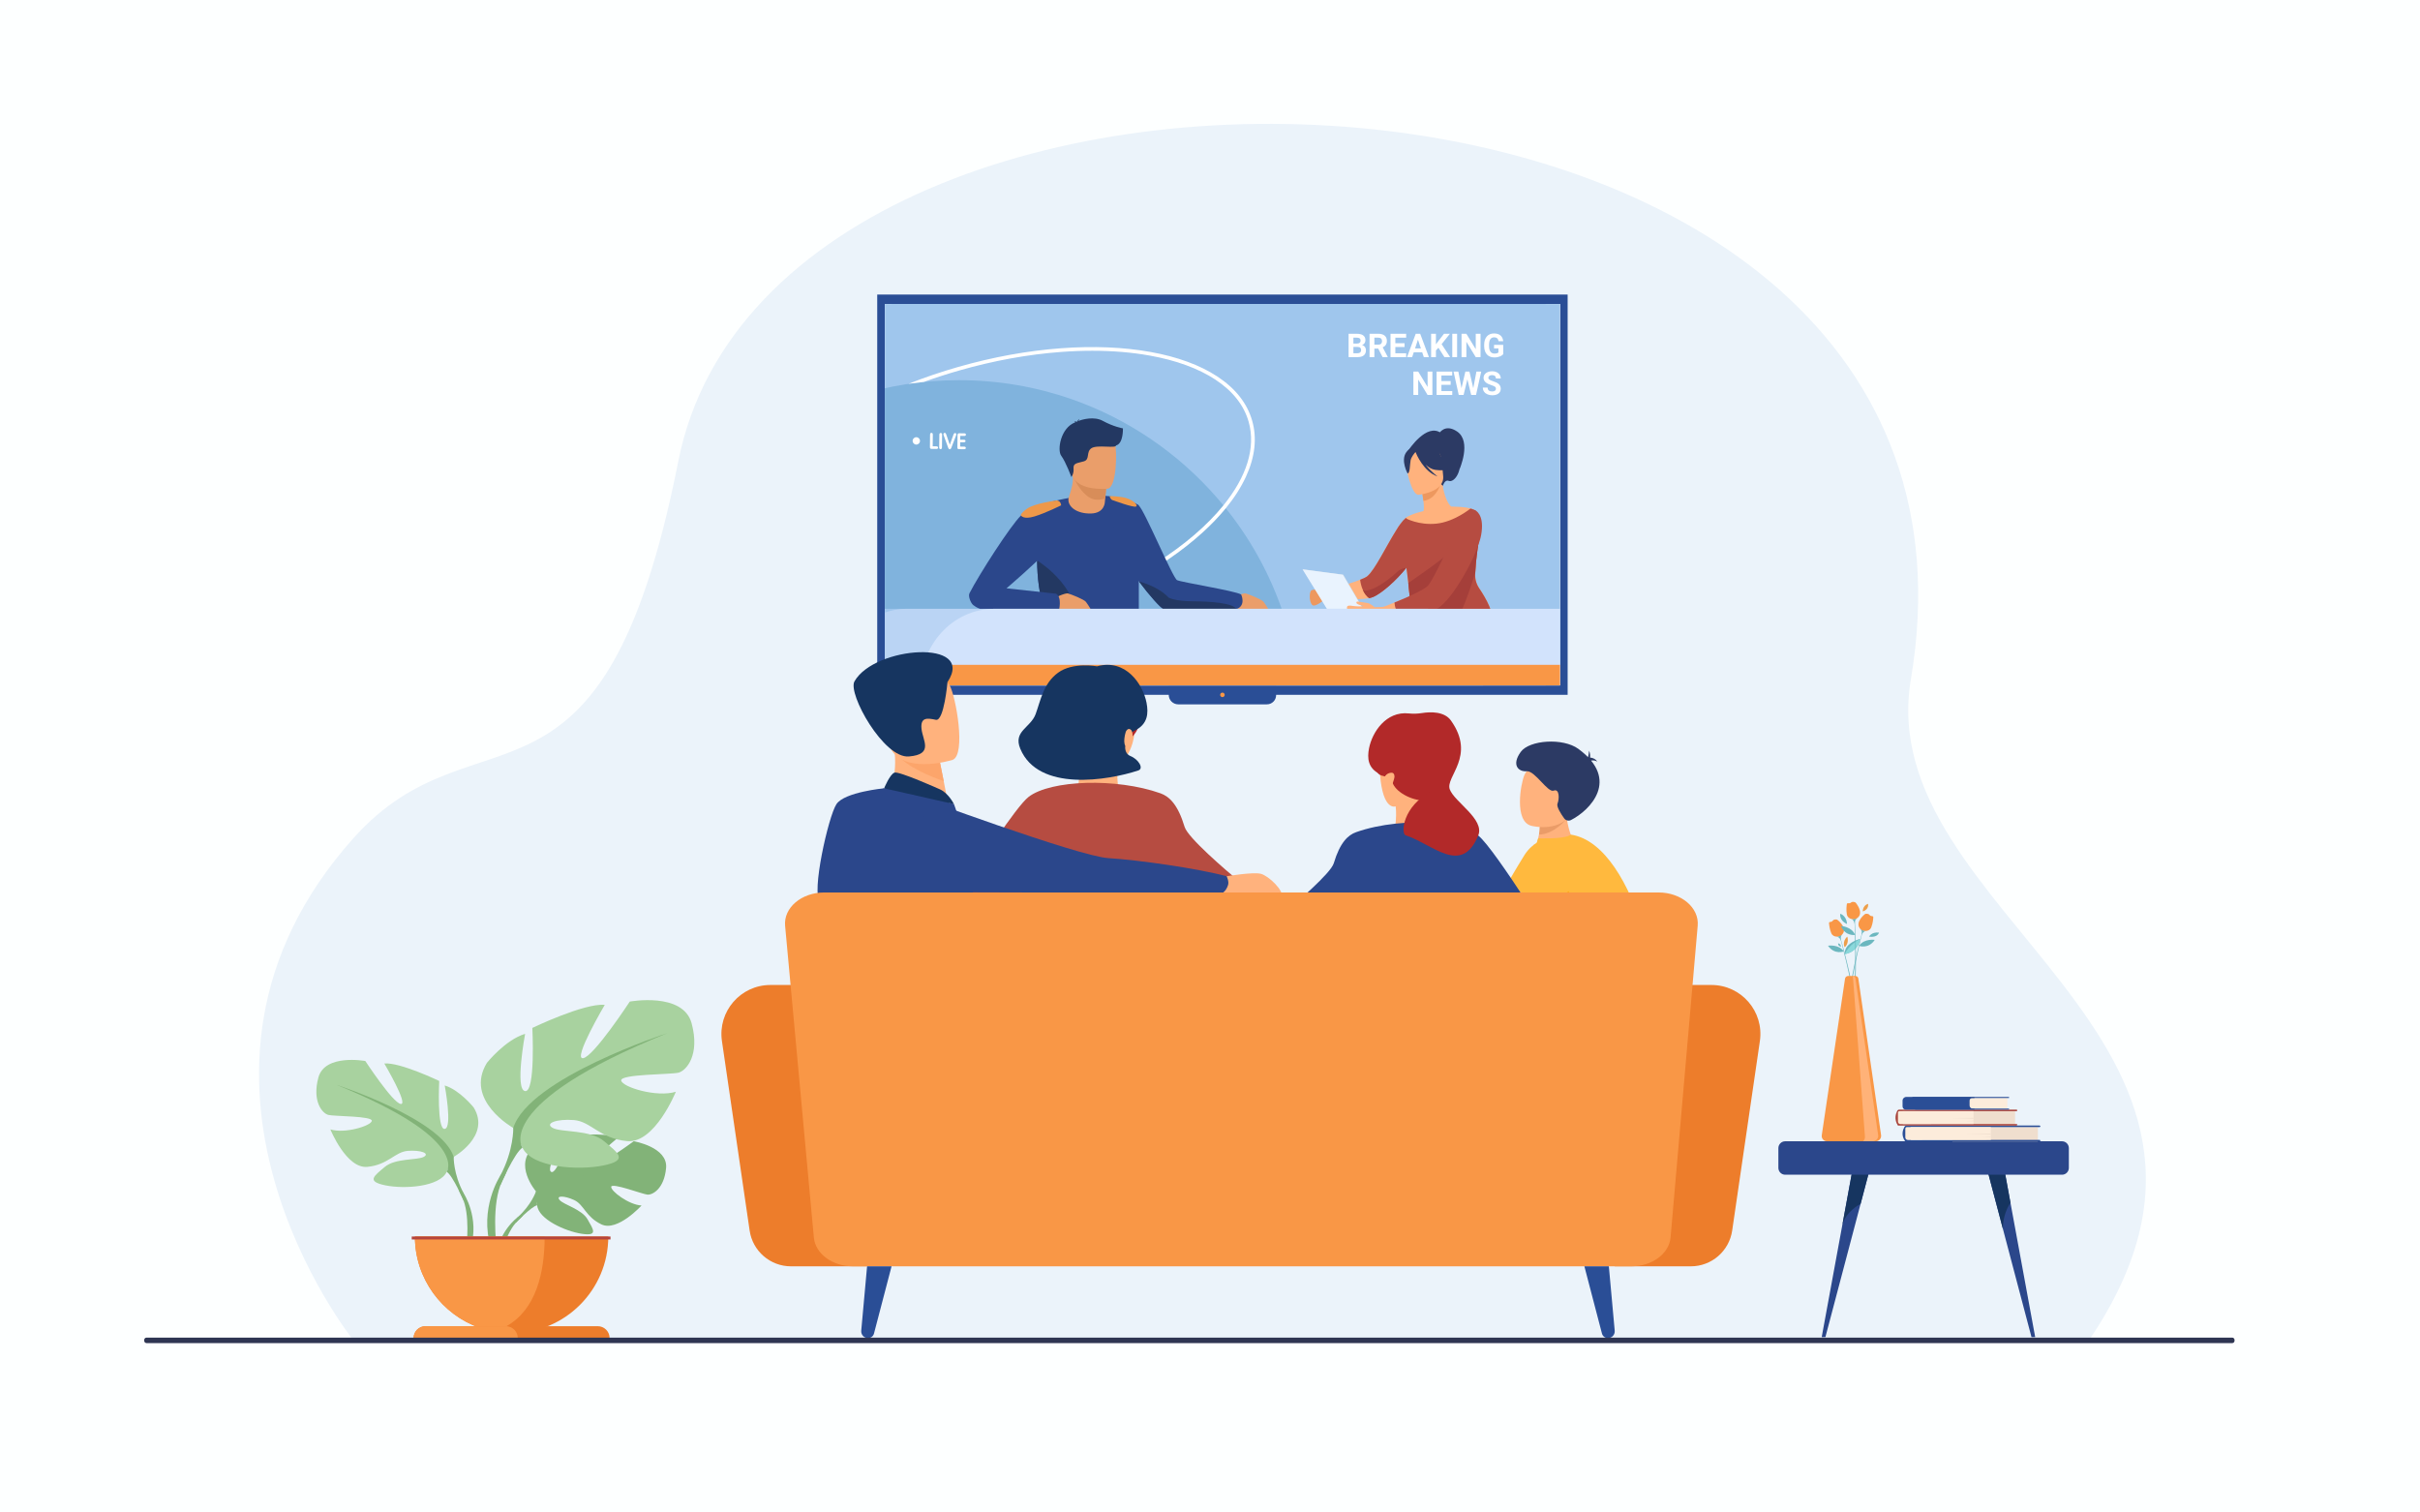 <svg xmlns="http://www.w3.org/2000/svg" xmlns:xlink="http://www.w3.org/1999/xlink" id="&#x421;&#x43B;&#x43E;&#x439;_1" x="0px" y="0px" viewBox="0 0 3200 2000" style="enable-background:new 0 0 3200 2000;" xml:space="preserve"><rect style="fill:#FDFFFF;" width="3200" height="2000"></rect><g>	<path style="fill:#EBF3FA;" d="M467.604,1772.663c0,0-281.449-350.067,0-664.581c163.376-182.569,329.059,8.377,429.339-498.231   C1028.242-53.462,2676.906,7.178,2526.778,898.277c-52.394,310.988,509.132,472.359,234.8,875.025L467.604,1772.663z"></path>	<g>		<g>			<rect x="1159.973" y="389.498" style="fill:#2A4E96;" width="912.933" height="529.282"></rect>			<rect x="1170.084" y="401.987" style="fill:#D4E4F8;" width="892.71" height="504.303"></rect>			<path style="fill:#2A4E96;" d="M1675.277,931.373h-117.289c-6.927,0-12.542-5.615-12.542-12.542V906.29h141.983v12.93     C1687.431,925.932,1681.99,931.373,1675.277,931.373z"></path>			<path style="fill:#F99746;" d="M1613.449,918.832c0-1.651,1.339-2.99,2.99-2.99s2.989,1.339,2.989,2.99     c0,1.651-1.338,2.99-2.989,2.99S1613.449,920.483,1613.449,918.832z"></path>		</g>		<g>			<defs>				<rect id="SVGID_1_" x="1170.084" y="401.987" width="892.71" height="504.303"></rect>			</defs>			<clipPath id="SVGID_00000013186386620558699490000007434805241051902138_">				<use xlink:href="#SVGID_1_" style="overflow:visible;"></use>			</clipPath>			<g style="clip-path:url(#SVGID_00000013186386620558699490000007434805241051902138_);">				<rect x="543.343" y="-34.15" style="fill:#FFFFFF;" width="2315.666" height="1257.508"></rect>				<path style="fill:#9FC6ED;" d="M2700.354,1138.765l-1841.657-0.538c0,0-273.672-306.58-75.568-586.958      c53.245-75.363-104.517-402.086-34.601-427.315c3.167-1.148,387.395-224.877,390.585-225.938      c63.591-21.113,1364.261-52.844,1415.202,19.344c0.665,0.934,34.467,365.517,35.117,366.459      c4.25,6.151,8.319,12.452,12.19,18.896c0.594,0.966,1.171,1.94,1.733,2.921c30.533,51.97,48.336,113.257,48.804,183.609      c0,1.077,0.008,2.153,0.008,3.237c-0.04,40.737-5.874,84.506-18.382,131.244      C2566.063,876.698,2839.861,885.896,2700.354,1138.765z"></path>				<path style="fill:#9FC6ED;" d="M2043.686-401.458v1536.834h-864.983V11.596C1205.111,15.233,1945.856-372.412,2043.686-401.458z      "></path>				<path style="fill:#2E3552;" d="M2725.324,1140.791H689.706c-1.271,0-2.312-1.04-2.312-2.312v-0.788      c0-1.271,1.04-2.313,2.312-2.313h2035.619c1.271,0,2.312,1.041,2.312,2.313v0.788      C2727.636,1139.751,2726.596,1140.791,2725.324,1140.791z"></path>				<g>					<path style="fill:#80B3DD;" d="M1694.777,805.04H1131.91V523.567c42.957-13.547,88.684-20.847,136.11-20.847       c52.029,0,102.002,8.785,148.523,24.962c74.756,25.98,140.591,71.035,191.68,129.336       C1645.847,699.95,1675.475,750.065,1694.777,805.04z"></path>					<path style="fill:#FFFFFF;" d="M1201.294,507.526c21.149-8.361,43.083-15.807,65.654-22.274       c45.815-13.119,91.527-21.441,135.867-24.729c42.873-3.18,82.674-1.548,118.306,4.855       c35.759,6.428,65.538,17.341,88.513,32.433c24.008,15.773,39.523,35.438,46.117,58.452c6.588,23.015,3.842,47.909-8.177,73.996       c-6.428,13.957-15.35,27.928-26.677,41.797c-8.932,10.942-19.362,21.822-31.24,32.579c-26.837,24.3-59.737,46.765-97.79,66.765       c-23.828,12.525-49.063,23.74-75.433,33.558c-0.015,0.005-0.024,0.01-0.039,0.015h-14.327c0.015-0.005,0.024-0.01,0.039-0.015       c95.73-33.591,172.94-83.964,215.668-136.748c30.246-37.356,43.224-75.92,33.289-110.607       c-6.262-21.86-21.101-40.609-44.105-55.72c-22.425-14.731-51.595-25.4-86.701-31.707c-23.565-4.237-48.99-6.36-75.954-6.36       c-13.348,0-27.071,0.521-41.13,1.563c-44.008,3.263-89.39,11.527-134.888,24.559c-15.832,4.534-31.347,9.554-46.497,15.038       L1201.294,507.526z"></path>				</g>				<g>					<g>						<path style="fill:#FFFFFF;" d="M1783.254,472.239v-30.888h10.819c1.796,0,3.401,0.169,4.815,0.509        c1.414,0.34,2.613,0.859,3.596,1.559c0.983,0.7,1.732,1.581,2.25,2.642c0.516,1.061,0.773,2.313,0.773,3.755        c0,0.707-0.088,1.386-0.265,2.037c-0.178,0.651-0.446,1.259-0.807,1.825c-0.36,0.566-0.816,1.079-1.368,1.538        c-0.552,0.459-1.209,0.838-1.973,1.135c0.904,0.227,1.679,0.569,2.322,1.029c0.644,0.46,1.175,0.994,1.592,1.602        s0.722,1.27,0.912,1.983c0.191,0.714,0.286,1.446,0.286,2.196c0,2.999-0.965,5.261-2.896,6.789        c-1.931,1.527-4.678,2.291-8.242,2.291H1783.254z M1789.618,454.292h4.709c1.627-0.028,2.836-0.372,3.628-1.029        c0.792-0.658,1.188-1.595,1.188-2.812c0-1.4-0.406-2.408-1.22-3.023s-2.097-0.923-3.851-0.923h-4.455V454.292z         M1789.618,458.79v8.337h5.452c0.82,0,1.527-0.103,2.121-0.308c0.595-0.205,1.09-0.488,1.485-0.849        c0.396-0.361,0.689-0.785,0.88-1.273c0.191-0.488,0.287-1.022,0.287-1.602c0-0.665-0.085-1.263-0.255-1.793        c-0.169-0.53-0.435-0.983-0.795-1.358c-0.361-0.375-0.831-0.661-1.411-0.859c-0.58-0.198-1.272-0.297-2.079-0.297H1789.618z"></path>						<path style="fill:#FFFFFF;" d="M1822.416,460.932h-5.07v11.307h-6.364v-30.888h11.478c1.781,0,3.38,0.201,4.795,0.604        c1.414,0.403,2.609,0.997,3.585,1.782c0.976,0.785,1.726,1.758,2.249,2.917c0.522,1.16,0.784,2.503,0.784,4.031        c0,1.131-0.127,2.146-0.382,3.044c-0.254,0.898-0.622,1.697-1.103,2.398c-0.481,0.7-1.062,1.312-1.74,1.835        c-0.679,0.523-1.442,0.976-2.291,1.358l6.683,12.623v0.297h-6.831L1822.416,460.932z M1817.346,455.777h5.135        c0.834,0,1.566-0.109,2.195-0.329c0.629-0.219,1.152-0.531,1.57-0.934c0.416-0.403,0.731-0.884,0.943-1.443        c0.213-0.559,0.318-1.184,0.318-1.878c0-1.457-0.414-2.602-1.241-3.436c-0.827-0.835-2.097-1.252-3.808-1.252h-5.113V455.777z        "></path>						<path style="fill:#FFFFFF;" d="M1857.294,458.853h-12.22v8.274h14.341v5.112h-20.706v-30.888h20.663v5.155h-14.298v7.362        h12.22V458.853z"></path>						<path style="fill:#FFFFFF;" d="M1880.588,465.875h-11.159l-2.122,6.364h-6.768l11.499-30.888h5.897l11.563,30.888h-6.768        L1880.588,465.875z M1871.146,460.72h7.723l-3.883-11.562L1871.146,460.72z"></path>						<path style="fill:#FFFFFF;" d="M1902.057,459.85l-3.31,3.564v8.825h-6.364v-30.888h6.364v14.001l2.801-3.84l7.87-10.162h7.828        l-10.968,13.726l11.286,17.163h-7.573L1902.057,459.85z"></path>						<path style="fill:#FFFFFF;" d="M1926.729,472.239h-6.364v-30.888h6.364V472.239z"></path>						<path style="fill:#FFFFFF;" d="M1957.745,472.239h-6.364l-12.39-20.323v20.323h-6.364v-30.888h6.364l12.411,20.366v-20.366        h6.343V472.239z"></path>						<path style="fill:#FFFFFF;" d="M1987.743,468.336c-0.368,0.439-0.87,0.909-1.506,1.411c-0.637,0.502-1.436,0.969-2.397,1.4        c-0.962,0.432-2.097,0.792-3.405,1.082c-1.309,0.29-2.811,0.435-4.508,0.435c-1.994,0-3.815-0.329-5.463-0.986        c-1.647-0.658-3.059-1.623-4.232-2.895c-1.174-1.273-2.083-2.835-2.726-4.688c-0.645-1.853-0.966-3.974-0.966-6.365v-1.824        c0-2.39,0.308-4.515,0.923-6.375s1.485-3.426,2.609-4.699c1.125-1.273,2.485-2.242,4.084-2.907        c1.598-0.665,3.373-0.997,5.325-0.997c2.008,0,3.744,0.251,5.208,0.753c1.464,0.502,2.687,1.206,3.67,2.111        c0.983,0.905,1.75,1.987,2.302,3.246c0.552,1.259,0.912,2.638,1.082,4.137h-6.194c-0.127-0.778-0.326-1.481-0.595-2.111        s-0.636-1.167-1.103-1.612c-0.467-0.446-1.043-0.789-1.729-1.029c-0.687-0.24-1.503-0.36-2.45-0.36        c-2.178,0-3.833,0.824-4.965,2.472c-1.131,1.647-1.696,4.091-1.696,7.33v1.867c0,3.239,0.615,5.686,1.846,7.34        c1.23,1.655,3.033,2.483,5.409,2.483c0.765,0,1.429-0.05,1.995-0.149c0.565-0.099,1.05-0.223,1.452-0.371        c0.404-0.148,0.739-0.311,1.008-0.488c0.27-0.177,0.488-0.35,0.658-0.52v-5.325h-5.792v-4.688h12.156V468.336z"></path>					</g>					<g>						<path style="fill:#FFFFFF;" d="M1894.075,522.25h-6.364l-12.389-20.324v20.324h-6.365v-30.889h6.365l12.41,20.366v-20.366        h6.343V522.25z"></path>						<path style="fill:#FFFFFF;" d="M1918.218,508.863h-12.22v8.274h14.342v5.113h-20.706v-30.889h20.663v5.155h-14.299v7.362        h12.22V508.863z"></path>						<path style="fill:#FFFFFF;" d="M1948.131,513.34l4.158-21.978h6.343l-6.853,30.889h-6.406l-5.028-20.664l-5.028,20.664h-6.406        l-6.853-30.889h6.344l4.179,21.936l5.092-21.936h5.389L1948.131,513.34z"></path>						<path style="fill:#FFFFFF;" d="M1978.086,514.146c0-0.537-0.078-1.021-0.233-1.453c-0.155-0.431-0.456-0.831-0.901-1.198        c-0.445-0.368-1.061-0.729-1.846-1.082c-0.785-0.354-1.8-0.729-3.044-1.125c-1.415-0.453-2.747-0.962-3.999-1.528        c-1.252-0.565-2.348-1.233-3.288-2.004c-0.941-0.771-1.684-1.658-2.228-2.663c-0.545-1.004-0.817-2.178-0.817-3.522        c0-1.287,0.279-2.464,0.838-3.532c0.559-1.068,1.344-1.977,2.354-2.726c1.012-0.749,2.214-1.333,3.607-1.75        c1.393-0.417,2.924-0.625,4.593-0.625c1.711,0,3.267,0.237,4.667,0.71c1.4,0.474,2.596,1.135,3.585,1.983        c0.99,0.849,1.754,1.856,2.292,3.023c0.537,1.167,0.806,2.443,0.806,3.829h-6.364c0-0.65-0.103-1.251-0.308-1.803        c-0.205-0.552-0.52-1.025-0.944-1.421c-0.424-0.395-0.954-0.704-1.591-0.923c-0.637-0.219-1.387-0.329-2.249-0.329        c-0.834,0-1.559,0.092-2.174,0.276c-0.615,0.184-1.125,0.438-1.527,0.764c-0.403,0.326-0.708,0.708-0.913,1.146        c-0.205,0.438-0.308,0.905-0.308,1.4c0,1.019,0.521,1.871,1.56,2.556c1.039,0.687,2.563,1.326,4.571,1.92        c1.684,0.523,3.165,1.103,4.445,1.74c1.279,0.636,2.348,1.357,3.203,2.164c0.855,0.806,1.503,1.711,1.941,2.715        c0.438,1.004,0.657,2.143,0.657,3.416c0,1.357-0.265,2.567-0.795,3.628c-0.53,1.061-1.284,1.956-2.26,2.684        c-0.976,0.729-2.153,1.287-3.532,1.676c-1.379,0.389-2.917,0.583-4.614,0.583c-1.019,0-2.036-0.088-3.055-0.265        c-1.019-0.176-1.991-0.449-2.917-0.816c-0.927-0.368-1.786-0.828-2.578-1.379c-0.792-0.552-1.481-1.202-2.068-1.952        c-0.587-0.749-1.047-1.602-1.379-2.556c-0.332-0.955-0.498-2.012-0.498-3.172h6.386c0,0.934,0.148,1.726,0.445,2.376        c0.297,0.651,0.71,1.178,1.241,1.581c0.53,0.403,1.17,0.697,1.92,0.88c0.749,0.184,1.584,0.276,2.503,0.276        c0.82,0,1.534-0.088,2.143-0.265c0.608-0.177,1.11-0.421,1.507-0.732c0.396-0.311,0.689-0.682,0.88-1.114        C1977.99,515.104,1978.086,514.641,1978.086,514.146z"></path>					</g>				</g>				<g>					<path style="fill:#EA9E6A;" d="M1629.437,790.829c0,0,13.793-7.214,18.022-6.041c4.23,1.174,21.341,7.997,23.487,11.101       c3.349,4.842,9.334,12.596,5.471,12.997c-3.862,0.4-37.491-1.07-41.318-1.764S1622.634,801.823,1629.437,790.829z"></path>					<path style="fill:#2B478B;" d="M1505.738,668.128l0.155,151.51c0,0-17.856,15.798-82.648,15.695       c-1.616,0.007-3.257,0.002-4.938-0.026c-37.147-0.491-46.357-49.34-46.966-94.184c-0.525-38.244,5.21-73.576,5.21-73.576       C1466.027,639.409,1505.738,668.128,1505.738,668.128z"></path>					<path style="fill:#2B478B;" d="M1634.897,805.511c-13.301,4.849-89.61,2.487-96.702-0.397       c-3.636-1.483-18.001-17.237-32.167-36.273c-0.013-0.012-0.013-0.012-0.013-0.012c-13.406-18.006-26.672-38.952-30.481-53.46       c-7.834-29.812,3.407-54.485,3.407-54.485s19.361,1.828,26.811,7.521c7.451,5.707,44.881,95.879,50.708,98.736       c5.829,2.87,76.91,14.14,84.732,18.954C1641.192,786.096,1648.186,800.662,1634.897,805.511z"></path>					<path style="fill:#EA9E6A;" d="M1461.449,659.052l-0.46,4.694c0,0-0.08,14.806-18.365,15.277       c-18.285,0.477-31.257-8.669-29.719-19.958c2.441-8.625,4.787-14.486,5.58-21.736c0.294-2.694,0.375-5.575,0.171-8.854       l35.111,2.544l10.166,2.642L1461.449,659.052z"></path>					<path style="fill:#D88D59;" d="M1463.934,633.66l-2.484,25.392c-3.883,1.387-8.181,2.054-12.891,1.619       c-16.107-1.491-29.698-28.916-29.902-32.196L1463.934,633.66z"></path>					<path style="fill:#EA9E6A;" d="M1464.837,646.194c0,0-45.724,4.914-48.346-23.608c-2.622-28.521-10.289-47.096,18.794-51.439       c29.083-4.343,35.763,6.018,38.954,15.326C1477.43,595.779,1476.663,644.181,1464.837,646.194z"></path>					<path style="fill:#233862;" d="M1484.894,566.448c0,0-12.427-2.121-26.597-9.906c-11.5-6.318-27.149-1.98-32.295,0.151       c0.206-0.779,0.621-1.829,1.47-2.842c0,0-2.348,1.358-2.875,3.512c-0.242,0.146-0.354,0.252-0.3,0.296       c0,0-2.455-0.688-4.127-0.114c0,0,1.139-0.057,1.473,0.703c0.036,0.08,0.093,0.15,0.162,0.215       c-19.528,7.302-23.987,36.682-18.605,44.074c6.476,8.893,13.439,28.216,13.439,28.216s3.569-4.082,2.923-11.441       c-0.646-7.358,5.604-6.78,13.803-9.339c8.199-2.559,2.472-12.378,9.898-17.33c7.425-4.953,32.449,0.68,32.516-3.627       C1485.499,586.462,1484.805,567.411,1484.894,566.448z"></path>					<path style="fill:#233862;" d="M1423.246,835.333c-1.616,0.007-3.257,0.002-4.938-0.026       c-37.147-0.491-46.357-49.34-46.966-94.184C1375.591,743.735,1433.133,780.182,1423.246,835.333z"></path>					<path style="fill:#EA9E6A;" d="M1394.441,790.829c0,0,13.793-7.214,18.023-6.041c4.23,1.174,21.341,7.997,23.487,11.101       c3.348,4.842,9.333,12.596,5.471,12.997c-3.863,0.4-37.491-1.07-41.318-1.764S1387.639,801.823,1394.441,790.829z"></path>					<path style="fill:#2B478B;" d="M1392.824,663.831c0,0-27.702,3.519-42.754,17.841c-13.681,13.017-55.959,78.884-68.146,102.86       c-1.94,3.818,1.66,12.863,4.987,15.56c8.333,6.754,26.231,12.771,72.214,9.562l41.033-2.094c0,0,4.665-17.904-3.778-22.523       l-65.458-7.077c0,0,41.199-35.321,49.502-45.809C1388.728,721.663,1392.824,663.831,1392.824,663.831z"></path>					<path style="fill:#233862;" d="M1634.897,805.511c-13.301,4.849-89.61,2.487-96.702-0.397       c-3.636-1.483-18.001-17.237-32.167-36.273c0.767,0.183,25.194,6.261,39.223,21.368c0,0,8.237,4.793,31.816,4.893       S1630.743,797.356,1634.897,805.511z"></path>					<path style="fill:#EE9849;" d="M1397.567,661.726c0,0-28.985,3.672-39.046,10.657c-10.061,6.984-8.452,9.29-8.452,9.29       s3.072,5.769,18.064,1.163c14.992-4.605,34.999-14.623,34.999-14.623S1403.1,662.407,1397.567,661.726z"></path>					<path style="fill:#EE9849;" d="M1467.137,656.199c0,0,1.322,4.287,3.857,5.091c2.536,0.805,27.616,10.157,31.18,8.498       s-5.118-10.597-18.628-12.449C1470.035,655.486,1467.137,656.199,1467.137,656.199z"></path>				</g>				<g>					<path style="fill:#ED985F;" d="M1734.947,799.742c3.722,4.294,16.625-7.034,18.394-8.533c0.103-0.151,0.195-0.222,0.195-0.222       l-2.145-9.947c0,0-14.609-2.523-17.367-0.413C1731.266,782.737,1730.852,795.15,1734.947,799.742z"></path>					<path style="fill:#FFB27D;" d="M1877.595,713.441c-0.103,1.742-0.325,3.555-0.673,5.462       c-1.44,8.312-6.975,18.223-14.297,27.984c-0.309,0.451-0.617,0.911-1.006,1.354c-14.004,18.366-34.095,35.916-45.589,40.999       c-1.504,0.673-3.42,1.219-5.645,1.662c-8.914,1.773-22.759,1.86-34.736,1.465c-9.959-0.253-18.706-0.926-22.308-1.156       c-1.148-0.071-1.797-0.158-1.797-0.158l-0.15-10.014c0,0,8.541-2.161,19.109-5.216c9.325-2.739,20.21-6.135,28.023-9.207       c4.504-1.765,7.987-3.42,9.587-4.773c10.156-8.637,25.165-40.167,38.045-60.583c1.164-1.908,2.312-3.736,3.451-5.478       c0.104-0.158,0.222-0.388,0.404-0.53c0.602-0.823,1.116-1.583,1.622-2.256c0.009-0.087,0.104-0.159,0.19-0.222       c2.343-3.325,4.671-5.906,6.705-7.537l0.008-0.079c0.15-0.127,0.301-0.245,0.451-0.356c2.319-1.781,4.401-2.336,6.136-1.33       c0,0,3.554,2.462,6.831,7.6c0.428,0.475,0.689,1.005,0.95,1.536c1.955,3.309,3.697,7.592,4.401,12.801       C1877.658,707.876,1877.776,710.544,1877.595,713.441z"></path>					<path style="fill:#FFB27D;" d="M1972.534,825.891c-1.924,12.429-109.236,14.811-105.167,1.417c0,0-5.66-78.244-11.748-97.766       c-0.214-0.712-0.403-1.401-0.57-2.113c-4.346-18.714,11.424-35.473,3.499-42.265c-0.008-0.008-0.008-0.008-0.008-0.008       s5.13-4.71,20.313-8.447c0,0,1.211-0.34,3.229-0.863c1.108-1.488,0.8-7.354,0.103-13.473c-0.902-7.829-2.43-16.086-2.43-16.086       l25.839-8.193l1.543-0.475c1.948,18.065,7.964,29.512,11.796,32.212c2.098,0.024,4.623,0.111,7.029,0.293       c0,0,10.038-0.024,18.5,2.304c2.344,0.641,4.568,1.472,6.42,2.525c0,0-1.4,2.225-3.079,5.629       c-1.346,2.746-2.874,6.277-3.974,10.021c-0.23,0.8-0.443,1.6-0.634,2.407c-0.403,1.702-0.688,3.412-0.815,5.106       c-0.158,2.24,0.721,4.37,2.296,6.539c1.425,1.987,3.451,4.029,5.763,6.23c1.513,1.433,3.135,2.945,4.806,4.56v0.008       c-1.18,10.085-4.093,26.551-4.584,44.466c-0.126,4.544,0.792,9.032,2.637,13.148c0.72,1.631,1.599,3.214,2.612,4.711       C1963.984,789.69,1977.996,813.17,1972.534,825.891z"></path>					<path style="fill:#2C3A64;" d="M1905.211,572.467c0.248-1.454,22.698,22.09,21.092,21.591c0.875,1.871,1.703,3.917,2.455,6.179       c6.953,20.916-5.471,38.798-13.289,35.599c-5.014-2.052-7.665,6.617-7.665,6.617l-45.032-47.583       C1862.771,594.869,1886.419,558.977,1905.211,572.467z"></path>					<path style="fill:#ED985F;" d="M1879.756,646.294c0,0,1.533,8.25,2.429,16.082c14.741-2.073,21.047-16.438,23.412-24.274       L1879.756,646.294z"></path>					<path style="fill:#FFB27D;" d="M1875.649,654.266c0,0,35.052-3.342,32.635-25.138c-2.417-21.796,0.479-36.907-22.003-35.695       c-22.482,1.212-25.9,10.011-26.863,17.482C1858.455,618.386,1866.469,654.574,1875.649,654.266z"></path>					<path style="fill:#2C3A64;" d="M1859.102,598.68c4.674-7.161,8.922-6.18,11.433-4.466c17.946-12.655,32.01,1.509,32.01,1.509       c4.091,15.375,16.371,23.07,16.371,23.07s-5.936,4.653-21.061,2.519c-4.62-0.652-8.987-3.394-12.828-6.884       c7.066,9.306,15.969,15.584,15.969,15.584c-18.47-6.15-28.257-29.785-29.249-32.289c-1.921,2.157-5.664,6.795-6.49,11.023       c-1.122,5.745-0.627,17.258-4.001,17.242C1861.255,625.99,1852.092,609.42,1859.102,598.68z"></path>					<g>						<polygon style="fill:#CAD8E5;" points="1776.332,759.935 1723.012,752.835 1769.727,828.613 1820.416,835.363       "></polygon>					</g>					<g>						<polygon style="fill:#E9F3FE;" points="1775.672,759.935 1722.352,752.835 1769.066,828.613 1819.756,835.363       "></polygon>					</g>					<path style="fill:#FFB27D;" d="M1787.922,801.123c4.473,0.574,11.562,1.207,15.848,0.187c0,0-12.997-1.919-9.682-5.666       c0.604-0.682,7.001,0.747,14.228,1.709c2.963,0.394,9.747,5.431,9.344,5.569c5.328,0.005,10.224-0.375,11.808-0.503       c0.416-0.027,0.589-0.087,0.589-0.087l2.831,14.084c0,0-1.006,0.113-2.752,0.211c-4.441,0.482-13.587,1.576-22.377,3.709       c-12.299,3.069-20.127-3.825-23.486-8.412c-2.128-2.908-3.621-6.589-3.155-9.054       C1781.627,800.171,1785.196,800.773,1787.922,801.123z"></path>					<path style="fill:#2C3A64;" d="M1902.705,573.435c0,0,7.733-13.99,24.145-2.77c19.395,13.26,3.063,49.848,3.063,49.848       L1902.705,573.435z"></path>					<path style="fill:#B64C41;" d="M1972.534,825.891c-0.974,6.301-29.068,10.022-55.983,10.41       c-26.147,0.38-51.187-2.391-49.184-8.993c0,0-0.594-8.249-1.615-20.06c-0.38-4.441-0.823-9.381-1.307-14.582       c-0.664-6.982-1.408-14.431-2.216-21.722c-1.94-17.313-4.243-33.802-6.61-41.402c-0.214-0.712-0.403-1.401-0.57-2.113       c-4.346-18.714,11.424-35.473,3.499-42.265c0.468,0.261,17.313,9.619,40.729,7.275c23.749-2.375,45.186-20.012,45.186-20.012       s4.268,1.108,6.42,2.525c2.558,1.678-5.953,11.906-7.053,15.65c-0.23,0.8-0.443,1.6-0.634,2.407       c-0.403,1.702-0.688,3.412-0.815,5.106c-0.158,2.24,0.721,4.37,2.296,6.539c1.425,1.987,3.451,4.029,5.763,6.23       c1.513,1.433,3.127,2.937,4.798,4.552l0.008,0.008v0.008c-1.116,9.507-3.769,24.699-4.473,41.418       c-0.048,1.013-0.079,2.026-0.111,3.048c-0.126,4.544,0.792,9.032,2.637,13.148c0.72,1.631,1.599,3.214,2.612,4.711       C1963.984,789.69,1977.996,813.17,1972.534,825.891z"></path>					<path style="fill:#FFB27D;" d="M1854.455,792.366c2.826,7.021,6.618,14.89,11.17,20.875c-4.465,0.594-8.969,1.124-13.314,1.583       c-1.006,0.111-2.003,0.214-2.984,0.317l-0.08-0.016c-6.095,0.515-11.699,1.005-16.362,1.291c0,0-1.006,0.111-2.747,0.213       c-5.818,0.301-9.476,0.467-9.476,0.467l-1.457-10.758c0,0,4.077-1.519,10.26-3.919c3.831-1.472,8.446-3.253,13.331-5.24       c0.38-0.151,0.76-0.301,1.14-0.459C1847.354,795.342,1850.909,793.878,1854.455,792.366z"></path>					<path style="fill:#B64C41;" d="M1877.595,713.441c-0.103,1.742-0.325,3.555-0.673,5.462       c-1.44,8.312-6.975,18.223-14.297,27.984c-0.309,0.451-0.617,0.911-1.006,1.354c-0.633,0.824-1.273,1.655-1.923,2.47       c0,0,0,0-0.009,0c-13.86,17.447-32.678,33.675-43.657,38.528c-1.504,0.673-3.42,1.219-5.645,1.662       c-3.688-2.763-6.262-6.483-8.051-10.323c-2.367-5.082-3.38-10.378-3.808-13.964c4.504-1.765,7.987-3.42,9.587-4.773       c10.156-8.637,25.165-40.167,38.045-60.583c1.164-1.908,2.312-3.736,3.451-5.478c0.104-0.158,0.222-0.388,0.404-0.53       c0.602-0.823,1.116-1.583,1.622-2.256c0.009-0.087,0.104-0.159,0.19-0.222c2.343-3.325,4.671-5.906,6.705-7.537l0.008-0.079       c0.15-0.127,0.301-0.245,0.451-0.356C1865.364,691.442,1872.195,703.087,1877.595,713.441z"></path>					<path style="fill:#A53F3A;" d="M1859.688,750.711c-13.86,17.447-32.678,33.675-43.657,38.528       c-1.504,0.673-3.42,1.219-5.645,1.662c-3.688-2.763-6.262-6.483-8.051-10.323c14.281,3.183,40.864-20.178,45.55-24.675       C1852.722,751.265,1859.387,750.734,1859.688,750.711z"></path>					<path style="fill:#A53F3A;" d="M1955.245,715.444v0.008c-1.116,9.507-3.769,24.699-4.473,41.418       c-5.779,19.743-18.438,58.493-34.222,79.432c-26.147,0.38-51.187-2.391-49.184-8.993c0,0-0.594-8.249-1.615-20.06       c3.547-5.066,9.412-9.666,18.12-13.149c27.976-11.193,55.999-52.675,71.365-78.664L1955.245,715.444z"></path>					<path style="fill:#A53F3A;" d="M1892.944,794.1c-10.688,2.042-21.881,2.684-28.499-1.433       c-0.664-6.982-1.408-14.431-2.216-21.722c12.286-8.803,65.316-44.117,73.724-59.767       C1945.452,693.5,1911.943,790.466,1892.944,794.1z"></path>					<path style="fill:#B64C41;" d="M1959.18,703.261c-0.087,1.314-0.356,2.684-0.634,4.132c-0.712,4.116-2.192,9.04-4.147,14.392       c-3.175,8.993-7.846,19.268-13.348,29.599c-1.527,2.771-3.063,5.62-4.678,8.462c-11.661,20.574-25.641,39.359-36.051,44.988       c-0.451,0.269-0.808,0.475-1.243,0.665c-4.314,1.987-10.489,3.721-17.534,5.177c-9.064,1.789-19.561,3.111-29.234,4.148       c-6.262-5.478-8.012-12.864-8.376-18.104c11.503-4.623,24.517-10.291,33.652-15.223c5.422-2.914,9.578-5.581,11.178-7.679       c2.493-3.222,5.502-8.431,8.921-14.914c1.773-3.396,3.674-7.109,5.605-11.059c3.34-6.492,6.752-13.553,10.251-20.598       c6.341-12.864,13.015-25.768,19.03-35.615c3.88-6.175,7.521-11.225,10.727-14.178c2.541-2.391,4.837-3.483,6.824-2.889       c0.309,0.119,0.547,0.237,0.776,0.348C1950.899,674.913,1962.148,679.718,1959.18,703.261z"></path>				</g>				<path style="fill:#BAD4F4;" d="M2017.385,1135.376h-919.343c-23.857,0-42.451-20.074-46.556-44.875      c-1.552-9.335-1.047-19.346,2.011-29.206l57.281-184.863c13.277-42.85,48.134-71.392,87.178-71.392h689.67      c28.732,0,53.993,22.208,61.927,54.447L2017.385,1135.376z"></path>				<path style="fill:#D2E3FC;" d="M2104.161,1135.376H1309.99c-31.443,0-59.079-17.952-73.942-44.875      c-6.65-12.047-10.752-25.895-11.483-40.729l-6.731-136.835c-2.894-58.659,41.383-107.898,97.03-107.898h754.28      c31.769,0,59.698,22.208,68.46,54.447l45.089,165.849C2197.678,1080.458,2158.479,1135.376,2104.161,1135.376z"></path>				<g>					<g>						<path style="fill:#FFFFFF;" d="M1240.437,591.924c-0.012,1.15-0.766,1.718-2.262,1.702l-6.326-0.066        c-0.805-0.008-1.374-0.191-1.705-0.549c-0.332-0.357-0.494-0.938-0.485-1.743l0.173-16.511        c0.017-1.589,0.634-2.377,1.851-2.365c1.217,0.013,1.817,0.833,1.8,2.46l-0.16,15.302l4.677,0.049        C1239.636,590.219,1240.448,590.794,1240.437,591.924z"></path>						<path style="fill:#FFFFFF;" d="M1245.587,591.521c-0.017,1.608-0.634,2.406-1.85,2.393c-1.218-0.013-1.818-0.814-1.802-2.402        l0.174-16.626c0.017-1.589,0.634-2.378,1.852-2.364c1.216,0.013,1.817,0.813,1.8,2.402L1245.587,591.521z"></path>						<path style="fill:#FFFFFF;" d="M1264.546,574.404c-0.004,0.422-0.076,0.815-0.214,1.177l-6.532,16.899        c-0.413,1.069-1.062,1.6-1.943,1.59c-0.882-0.009-1.5-0.504-1.854-1.487l-6.264-17.214c-0.167-0.403-0.249-0.787-0.245-1.15        c0.005-0.535,0.172-0.973,0.501-1.313c0.328-0.34,0.751-0.508,1.268-0.503c0.841,0.009,1.457,0.582,1.847,1.72l4.832,13.968        c0.019-0.038,0.049-0.095,0.088-0.171l4.919-13.639c0.395-1.089,1.034-1.629,1.917-1.62        C1263.998,572.673,1264.558,573.254,1264.546,574.404z"></path>						<path style="fill:#FFFFFF;" d="M1277.127,592.366c-0.012,1.112-0.794,1.659-2.347,1.643l-6.585-0.069        c-0.805-0.008-1.378-0.177-1.72-0.507c-0.342-0.33-0.508-0.897-0.5-1.702l0.171-16.39c0.017-1.61,0.753-2.408,2.21-2.393        l6.671,0.07c1.495,0.016,2.236,0.599,2.225,1.749c-0.012,1.15-0.778,1.717-2.299,1.701l-5.167-0.054l-0.052,5.032l4.734,0.049        c1.521,0.016,2.275,0.576,2.264,1.678c-0.012,1.103-0.778,1.646-2.299,1.629l-4.735-0.049l-0.06,5.78l5.253,0.055        C1276.395,590.604,1277.139,591.196,1277.127,592.366z"></path>					</g>					<path style="fill:#FFFFFF;" d="M1206.77,583.009c0-2.689,2.181-4.87,4.87-4.87s4.87,2.18,4.87,4.87s-2.181,4.87-4.87,4.87       S1206.77,585.699,1206.77,583.009z"></path>				</g>			</g>		</g>		<rect x="1170.084" y="879.119" style="fill:#F99746;" width="892.71" height="27.171"></rect>	</g>	<g>		<g>			<path style="fill:#EA9C68;" d="M2035.016,1294.737c0.738,8.423-29.758,37.792-54.003,59.721     c-6.589,5.943-12.706,11.354-17.614,15.638c-5.852,5.093-7.963,13.188-5.555,20.566c1.179,3.606,1.731,7.337,0.82,10.564     c-1.23,4.324-3.074,8.352-7.573,8.352l-23.589-0.031l-29.235-0.03c-4.929,0-7.87-5.595-4.99-9.592     c3.483-4.856,9.15-8.31,15.771-9.745c2.315-0.502,4.816-1.793,7.357-3.606c8.863-6.323,18.24-18.947,22.103-26.1     c3.536-6.548,6.733-13.517,9.715-20.72c18.168-43.91,28.334-96.57,58.194-116.122     C2013.917,1218.724,2033.786,1280.791,2035.016,1294.737z"></path>			<path style="fill:#35488B;" d="M1981.013,1354.458c-6.589,5.943-12.706,11.354-17.614,15.638     c-5.852,5.093-7.963,13.188-5.555,20.566c1.179,3.606,1.731,7.337,0.82,10.564c-1.23,4.324-3.074,8.352-7.573,8.352     l-23.589-0.031l-29.235-0.03c-4.929,0-7.87-5.595-4.99-9.592c3.483-4.856,9.15-8.31,15.771-9.745     c2.315-0.502,4.816-1.793,7.357-3.606c8.863-6.323,18.24-18.947,22.103-26.1c3.536-6.548,6.733-13.517,9.715-20.72     C1956.348,1341.147,1970.868,1344.888,1981.013,1354.458z"></path>		</g>		<path style="fill:#25386D;" d="M1927.502,1409.547l-29.235-0.03c-4.929,0-7.87-5.595-4.99-9.592    c3.483-4.856,9.15-8.31,15.771-9.745c2.315-0.502,4.816-1.793,7.357-3.606C1920.759,1391.451,1926.989,1400.018,1927.502,1409.547    z"></path>		<g>			<path style="fill:#2C3A64;" d="M2101.406,1008.073c0,0,3.03-9.037-0.223-15.492c0,0-0.16,8.891-3.651,12.847     C2094.041,1009.386,2101.406,1008.073,2101.406,1008.073z"></path>			<path style="fill:#2C3A64;" d="M2100.014,1001.754c0,0,8.274-0.938,12.181,5.425c0,0-5.828-3.94-11.722,0.238L2100.014,1001.754z     "></path>		</g>		<path style="fill:#FFB27D;" d="M2189.249,1331.706c0,0-3.304,77.979-106.288,77.979c-74.973,0-127.955-186.051-127.955-186.051    s18.402-11.239,22.375-10.232C2013.246,1222.495,2189.249,1331.706,2189.249,1331.706z"></path>		<path style="fill:#FFB27D;" d="M2030.942,1123.763l40.202,18.518l9.027-31.255c0,0-5.739-10.815-8.335-28.534    c-1.086-7.45-1.624-16.122-0.933-25.727l-36.706,18.795c0,0,0.875,3.394,1.462,8.402c0.624,5.413,0.903,12.71-0.635,19.642    C2033.698,1109.555,2032.223,1115.949,2030.942,1123.763z"></path>		<path style="fill:#EA9C68;" d="M2035.025,1103.604c20.872-0.558,36.812-21.112,36.812-21.112l-36.177,1.471    C2036.284,1089.375,2036.563,1096.672,2035.025,1103.604z"></path>		<path style="fill:#FFB27D;" d="M2024.9,1091.975c0,0,41.635,10.992,55.997-22.115c15.499-35.729-1.505-61.762-15.644-63.518    c-28.193-3.502-44.57,7.249-49.524,18.612C2010.774,1036.318,2001.928,1086.114,2024.9,1091.975z"></path>		<path style="fill:#35488B;" d="M2134.055,1409.69c0,0-65.582-0.03-72.242,0c-1.609,0-4.643-1.157-8.331-2.931    c-11.59-5.543-29.584-17.082-29.584-17.082c-7.173-63.021,48.233-92.225,48.233-92.225s96.252,13.321,107.012,50.211    c0.584,1.988,0.964,3.956,1.179,5.882C2184.031,1387.198,2134.055,1409.69,2134.055,1409.69z"></path>		<path style="fill:#25386D;" d="M2134.055,1409.69c0,0-65.582-0.03-72.242,0c-1.609,0-4.643-1.157-8.331-2.931    c1.517,0.082,3.136,0.185,4.856,0.318c75.226,5.84,65.296-57.098,65.296-57.098l56.688,3.565    C2184.031,1387.198,2134.055,1409.69,2134.055,1409.69z"></path>		<path style="fill:#2C3A64;" d="M2018.8,1019.842c-11.042,0.875-20.429-8.275-7.882-25.598    c11.442-15.798,55.892-18.832,76.131-4.012c55.914,40.943,15.17,81.472-9.68,94.118c-3.155,1.606-7.004,0.646-9.073-2.229    c-4.211-5.847-10.471-15.557-8.791-19.521c2.479-5.85,2.8-20.195-5.046-17.121    C2046.612,1048.555,2029.746,1018.975,2018.8,1019.842z"></path>		<path style="fill:#FFB93E;" d="M2188.375,1359.387c-49.391,42.752-103.404-48.12-125.65-76.413    c-2.992-3.812-5.411-6.486-7.163-7.552c-14.808-8.997-36.122-42.978-37.3-57.364c-1.066-13.024-0.595-26.438,0.696-39.206    c3.843-37.936,14.961-70.265,14.961-70.265c39.073,1.097,43.131-4.98,43.131-4.98    C2167.604,1117.317,2206.063,1344.078,2188.375,1359.387z"></path>		<path style="fill:#FFA412;" d="M2062.725,1282.974c-2.992-3.812-5.411-6.486-7.163-7.552c-14.808-8.997-36.122-42.978-37.3-57.364    c-1.066-13.024-0.595-26.438,0.696-39.206c5.605-11.754,15.022-21.345,29.491-26.735h12.922    C2061.371,1152.116,2097.678,1186.687,2062.725,1282.974z"></path>		<g>			<path style="fill:#FFB27D;" d="M1983.605,1294.737c0.092,1.024-0.276,2.347-1.046,3.935     c-5.522,11.498-31.653,36.512-52.957,55.786c-6.589,5.943-12.706,11.354-17.615,15.638c-5.851,5.093-7.962,13.188-5.554,20.566     c1.179,3.606,1.732,7.337,0.819,10.564c-1.229,4.324-3.073,8.352-7.572,8.352l-52.824-0.062c-4.93,0-7.87-5.595-4.99-9.592     c3.483-4.856,9.15-8.31,15.771-9.745c10.4-2.254,24.49-20.504,29.461-29.706c3.535-6.548,6.732-13.517,9.714-20.72     c6.712-16.232,12.338-33.652,18.271-50.16c4.161-11.621,8.485-22.77,13.444-32.73c7.061-14.202,15.423-25.986,26.479-33.231     c0.071-0.051,0.143-0.082,0.215-0.123c3.054-1.444,8.003,7.419,12.922,19.46c2.644,6.486,5.287,13.905,7.624,21.14     C1979.947,1277.061,1983.134,1289.409,1983.605,1294.737z"></path>			<path style="fill:#35488B;" d="M1929.603,1354.458c-6.589,5.943-12.706,11.354-17.615,15.638     c-5.851,5.093-7.962,13.188-5.554,20.566c1.179,3.606,1.732,7.337,0.819,10.564c-1.229,4.324-3.073,8.352-7.572,8.352     l-52.824-0.062c-4.93,0-7.87-5.595-4.99-9.592c3.483-4.856,9.15-8.31,15.771-9.745c10.4-2.254,24.49-20.504,29.461-29.706     c3.535-6.548,6.732-13.517,9.714-20.72C1904.938,1341.147,1919.458,1344.888,1929.603,1354.458z"></path>		</g>		<path style="fill:#EA9C68;" d="M2013.445,1229.35c-0.553,0.605-15.76,18.589-37.679,34.759c-1.845,1.363-3.73,2.705-5.667,4.037    c-16.263,11.129-35.537,20.546-55.018,21.448c4.161-11.621,8.485-22.77,13.444-32.73c10.606-4.119,22.186-8.167,33.283-11.825    c2.132-0.707,4.242-1.394,6.333-2.069C1992.5,1235.108,2013.056,1229.452,2013.445,1229.35z"></path>		<path style="fill:#FFB27D;" d="M2028.087,1117.018c0,0-43.77,99.087-62.14,106.643c-18.37,7.557-57.876,46.102-57.876,46.102    l8.485,13.61c0,0,55.35-21.755,68.597-29.386c13.246-7.631,80.066-72.979,76.039-90.618    C2057.165,1145.728,2069.362,1110.666,2028.087,1117.018z"></path>		<path style="fill:#FFB93E;" d="M2044.217,1108.712c0,0-17.416,4.462-28.347,21.882c-10.931,17.421-21.178,35.524-21.178,35.524    s21.52,30.578,68.998,17.168C2111.17,1169.875,2077.003,1106.982,2044.217,1108.712z"></path>		<path style="fill:#FFB27D;" d="M1908.071,1269.762c0,0-16.94,21.141-0.684,41.751l11.902-33.444L1908.071,1269.762z"></path>	</g>	<g>		<g>			<path style="fill:#82B378;" d="M708.759,1575.43c0,0-31.126-36.313-1.919-59.379c0,0,21.334-12.916,38.729-11.867     c0,0-24.649,41.334-16.675,45.445c7.974,4.111,24.146-48.037,24.146-48.037s48.549-4.708,64.167,2.801     c0,0-41.503,33.963-32.762,35.984c8.741,2.022,53.57-31.313,53.57-31.313s45.185,7.689,42.776,35.254     c-2.409,27.564-17.979,36.076-24.822,35.343c-6.843-0.732-46.872-16.014-47.744-10.406c-0.872,5.606,23.224,23.931,40.097,24.788     c0,0-31.856,35.132-53.029,24.993c-21.172-10.14-22.979-26.212-36.177-32.24c-13.198-6.027-24.464-6.013-19.015,0.135     c5.449,6.148,29.334,12.123,36.882,25.474c7.547,13.351,14.319,22.354-7.586,19.059s-57.511-19.324-59.074-37.678     C708.759,1575.43,708.759,1575.43,708.759,1575.43z"></path>			<g>				<path style="fill:#82B378;" d="M858.588,1545.061c0,0-122.727-4.729-149.829,30.369c0,0-5.995,17.952-24.438,34.299      l-2.875,7.835c0,0,21.266-22.423,28.876-23.779C710.322,1593.784,698.421,1550.301,858.588,1545.061z"></path>				<path style="fill:#82B378;" d="M684.321,1609.729c0,0-26.342,19.481-28.172,54.29l4.781,0.428c0,0,8.413-35.992,23.62-50.067      C699.756,1600.304,684.321,1609.729,684.321,1609.729z"></path>			</g>		</g>		<g>			<path style="fill:#A8D29F;" d="M599.931,1529.762c0,0,49.514-27.728,26.408-65.357c0,0-18.485-23.107-38.291-29.049     c0,0,10.563,56.116,0,57.437c-10.563,1.32-7.262-63.378-7.262-63.378s-52.154-25.087-72.62-23.106     c0,0,32.349,54.795,21.786,53.475s-46.873-56.775-46.873-56.775s-53.476-9.903-62.058,21.786     c-8.582,31.688,5.281,47.533,13.204,49.514c7.922,1.98,58.756,1.32,57.436,7.922c-1.32,6.602-35.65,17.165-54.796,11.224     c0,0,21.126,52.154,48.854,49.514c27.728-2.641,36.31-19.806,53.475-21.126c17.165-1.32,29.708,3.301,21.125,7.922     c-8.582,4.622-37.63,1.515-51.494,13.301c-13.864,11.787-25.087,19.049,0.66,24.33c25.747,5.281,71.96,1.98,81.203-17.825     C599.931,1529.762,599.931,1529.762,599.931,1529.762z"></path>			<g>				<path style="fill:#82B378;" d="M445.447,1434.695c0,0,138.639,44.893,154.483,95.066c0,0-0.66,22.447,13.204,48.194v9.902      c0,0-14.524-33.669-22.446-38.291C590.688,1549.567,621.717,1505.995,445.447,1434.695z"></path>				<path style="fill:#82B378;" d="M613.134,1577.956c0,0,21.38,32.467,9.192,71.988l-5.5-1.478c0,0,5.339-43.53-5.847-65.424      S613.134,1577.956,613.134,1577.956z"></path>			</g>		</g>		<g>			<path style="fill:#A8D29F;" d="M678.704,1491.521c0,0-65.269-36.55-34.81-86.154c0,0,24.367-30.459,50.475-38.291     c0,0-13.924,73.971,0,75.712c13.924,1.74,9.572-83.544,9.572-83.544s68.75-33.069,95.728-30.459c0,0-42.642,72.23-28.718,70.49     c13.924-1.74,61.788-74.841,61.788-74.841s70.49-13.054,81.803,28.718c11.314,41.771-6.962,62.658-17.405,65.269     c-10.443,2.61-77.452,1.74-75.711,10.443c1.74,8.702,46.993,22.626,72.231,14.794c0,0-27.848,68.75-64.398,65.269     c-36.55-3.481-47.864-26.107-70.49-27.848c-22.627-1.741-39.161,4.351-27.848,10.442c11.313,6.092,49.604,1.996,67.879,17.533     c18.275,15.536,33.069,25.109-0.87,32.071c-33.94,6.962-94.857,2.61-107.04-23.497     C678.704,1491.521,678.704,1491.521,678.704,1491.521z"></path>			<g>				<path style="fill:#82B378;" d="M882.341,1366.206c0,0-182.752,59.177-203.638,125.315c0,0,0.87,29.589-17.405,63.528v13.054      c0,0,19.145-44.383,29.588-50.475C690.887,1517.629,649.985,1460.193,882.341,1366.206z"></path>				<path style="fill:#82B378;" d="M661.299,1555.05c0,0-28.184,42.798-12.116,94.895l7.251-1.947c0,0-7.038-57.382,7.707-86.241      C678.885,1532.896,661.299,1555.05,661.299,1555.05z"></path>			</g>		</g>		<path style="fill:#ED7D2B;" d="M804.353,1635.068c0,70.608-57.241,127.85-127.849,127.85c-14.743,0-28.9-2.493-42.075-7.089    c-49.94-17.396-85.774-64.895-85.774-120.761H804.353z"></path>		<path style="fill:#F99746;" d="M720.198,1635.068c0,47.903-11.474,96.687-50.465,118.583c-6.481,3.64-28.185-0.302-35.303,2.178    c-49.94-17.396-85.774-64.895-85.774-120.761H720.198z"></path>		<path style="fill:#ED7D2B;" d="M806.12,1769.428H546.887c0-4.356,1.768-8.303,4.621-11.156c2.853-2.854,6.799-4.62,11.157-4.62    H790.35C799.058,1753.651,806.12,1760.714,806.12,1769.428z"></path>		<path style="fill:#F99746;" d="M684.659,1769.428H546.887c0-4.356,1.768-8.303,4.621-11.156c2.853-2.854,6.799-4.62,11.157-4.62    h106.224C677.596,1753.651,684.659,1760.714,684.659,1769.428z"></path>		<rect x="544.45" y="1635.067" style="fill:#B5453C;" width="262.813" height="3.922"></rect>	</g>	<g>		<g>			<path style="fill:#2B478B;" d="M2471.47,1549.579l-11.175,42.324c0,0,0,0-0.013,0.014l-46.521,176.156h-4.893l26.887-146.148     c0.026-0.144,0.065-0.288,0.092-0.445l13.3-72.28L2471.47,1549.579z"></path>		</g>		<path style="fill:#163560;" d="M2471.47,1549.579l-11.175,42.324c0,0,0,0-0.013,0.014c-0.643,0.314-20.985,10.833-24.435,29.563    l13.3-72.28L2471.47,1549.579z"></path>		<g>			<path style="fill:#2B478B;" d="M2691.157,1768.073h-4.892l-37.904-143.499c0-0.013,0-0.013,0-0.025l-8.617-32.632     c-0.014-0.014-0.014-0.014-0.014-0.014l-11.174-42.324l22.322-0.38l7.607,41.327l5.691,30.953     c0.027,0.157,0.066,0.302,0.092,0.445L2691.157,1768.073z"></path>		</g>		<path style="fill:#163560;" d="M2658.486,1590.526c-4.119,5.994-9.798,17.26-10.125,34.022l-8.617-32.632    c-0.014-0.014-0.014-0.014-0.014-0.014l-11.174-42.324l22.322-0.38L2658.486,1590.526z"></path>		<path style="fill:#2B478B;" d="M2726.658,1553.366h-366.076c-4.957,0-9.012-4.055-9.012-9.011v-26.201    c0-4.956,4.055-9.011,9.012-9.011h366.076c4.956,0,9.011,4.055,9.011,9.011v26.201    C2735.669,1549.312,2731.614,1553.366,2726.658,1553.366z"></path>	</g>	<g>		<g>			<g>				<rect x="2581.592" y="1490.366" style="fill:#EFDECE;" width="113.129" height="19.028"></rect>				<path style="fill:#2A4E96;" d="M2697.119,1507.367h-170.281l-0.509-17.001h170.698c0.543,0,1.007-0.444,0.991-0.987      c-0.017-0.577-0.49-1.04-1.071-1.04h-170.68h-4.993c-1.235,0-2.379,0.658-2.991,1.73c-1.92,3.363-5.036,11.169,1.133,19.325      h0.115h7.367h169.971c0.63,0,1.142-0.507,1.149-1.135C2698.025,1507.77,2697.61,1507.367,2697.119,1507.367z"></path>				<path style="fill:#FCECDB;" d="M2632.544,1507.367l-109.659,0.112c-1.916,0.002-3.469-1.551-3.469-3.466v-11.554      c0-1.156,0.938-2.094,2.094-2.094h111.034V1507.367z"></path>				<polygon style="fill:#EFDECE;" points="2599.798,1499.504 2632.544,1499.199 2632.544,1500.314     "></polygon>				<polygon style="fill:#EFDECE;" points="2620.749,1503.469 2632.544,1502.883 2632.544,1503.648     "></polygon>			</g>			<g>				<rect x="2564.602" y="1469.316" style="fill:#EFDECE;" width="99.955" height="19.028"></rect>				<path style="fill:#A9453D;" d="M2666.677,1486.317h-150.453l-0.45-17.001h150.822c0.479,0,0.89-0.445,0.876-0.988      c-0.016-0.576-0.434-1.039-0.947-1.039H2515.72h-4.412c-1.091,0-2.102,0.658-2.643,1.73c-1.696,3.363-4.45,11.169,1.001,19.325      h0.102h6.51h150.179c0.557,0,1.009-0.507,1.016-1.135C2667.477,1486.719,2667.111,1486.317,2666.677,1486.317z"></path>				<path style="fill:#FCECDB;" d="M2609.621,1486.317l-96.891,0.111c-1.692,0.002-3.064-1.55-3.064-3.465v-11.554      c0-1.156,0.828-2.094,1.85-2.094h98.105V1486.317z"></path>				<polygon style="fill:#EFDECE;" points="2580.688,1478.454 2609.621,1478.149 2609.621,1479.265     "></polygon>				<polygon style="fill:#EFDECE;" points="2599.199,1482.419 2609.621,1481.833 2609.621,1482.599     "></polygon>			</g>		</g>		<path style="fill:#2A4E96;" d="M2610.76,1467.289h-90.785c-2.32,0-4.202-1.881-4.202-4.201v-7.699c0-2.685,2.177-4.86,4.86-4.86    h90.127V1467.289z"></path>		<path style="fill:#FCECDB;" d="M2654.287,1465.914h-45.816c-2.242,0-4.061-1.817-4.061-4.061v-6.494    c0-1.909,1.547-3.457,3.457-3.457h46.42V1465.914z"></path>		<rect x="2528.77" y="1450.528" style="fill:#2A4E96;" width="127.809" height="1.374"></rect>		<rect x="2532.385" y="1465.914" style="fill:#2A4E96;" width="124.193" height="1.375"></rect>	</g>	<g>		<g>			<path style="fill:#6BB7BF;" d="M2465.287,1452.521c0,0-20.014,8.124-34.239-12.287     C2431.048,1440.234,2454.139,1436.317,2465.287,1452.521z"></path>			<path style="fill:#6BB7BF;" d="M2466.696,1444.146c0,0,1.403-7.15,9.792-7.396     C2476.488,1436.75,2473.33,1443.992,2466.696,1444.146z"></path>			<path style="fill:#6BB7BF;" d="M2462.476,1402.287c0,0-9.702,1.037-13.339-9.596     C2449.137,1392.691,2459.65,1393.863,2462.476,1402.287z"></path>			<g>				<path style="fill:#6BB7BF;" d="M2439.449,1261.704c19.579-4.198,19.911-20.214,19.911-20.214      C2436.301,1248.777,2439.449,1261.704,2439.449,1261.704z"></path>				<path style="fill:#6BB7BF;" d="M2438.104,1258.052c0,0-12.216,4.958-20.899-7.5      C2417.205,1250.552,2431.299,1248.16,2438.104,1258.052z"></path>				<g>					<path style="fill:#6BB7BF;" d="M2464.906,1499.495l2.529,2.911c0.384,0.442,1.113,0.166,1.112-0.419       c-0.143-82.438-10.61-155.679-19.401-198.892c-9.595-47.163-19.324-75.045-19.422-75.32l0,0       c0.098,0.274,8.874,28.604,18.438,75.631c8.804,43.286,18.877,99.857,16.328,194.975       C2464.479,1498.789,2464.639,1499.187,2464.906,1499.495z"></path>				</g>				<path style="fill:#F99746;" d="M2429.891,1216.538c3.123,2.51,15.081,13.205,3.48,21.454c0,0-8.891,2.816-11.836-4.033      c-2.247-5.228-2.854-11.057-3.017-13.525c-0.042-0.643,0.442-1.187,1.083-1.245c0.685-0.063,1.598-0.216,2.511-0.57      c1.101-0.428,1.659-2.089,3.146-2.454c0.932-0.229,1.88-0.425,2.964-0.329      C2428.836,1215.889,2429.412,1216.152,2429.891,1216.538z"></path>				<path style="fill:#6BB7BF;" d="M2436.529,1235.007c0,0-3.54,2.839-2.23,7.372l0.035,1.678c0,0-0.942-4.194-5.284-5.491      C2429.05,1238.565,2432.965,1239,2436.529,1235.007z"></path>				<path style="fill:#8AD8DB;" d="M2439.449,1261.704c19.579-4.198,19.911-20.214,19.911-20.214      S2443.852,1250.008,2439.449,1261.704z"></path>			</g>			<g>				<path style="fill:#6BB7BF;" d="M2458.26,1250.732c0,0,12.313,4.713,20.745-7.917      C2479.005,1242.815,2464.865,1240.707,2458.26,1250.732z"></path>				<g>					<path style="fill:#6BB7BF;" d="M2436.301,1492.664l-2.471,2.963c-0.375,0.449-1.109,0.188-1.121-0.397       c-1.509-82.425,7.49-155.86,15.413-199.24c8.647-47.346,17.817-75.417,17.909-75.694l0,0       c-0.092,0.276-8.299,28.776-16.919,75.985c-7.935,43.453-16.872,100.216-12.419,195.263       C2436.713,1491.951,2436.563,1492.351,2436.301,1492.664z"></path>				</g>				<path style="fill:#F99746;" d="M2465.64,1209.063c-3.072,2.571-14.813,13.504-3.05,21.519c0,0,8.945,2.639,11.752-4.27      c2.143-5.271,2.634-11.111,2.746-13.582c0.029-0.644-0.466-1.178-1.107-1.225c-0.686-0.049-1.602-0.183-2.522-0.519      c-1.108-0.405-1.701-2.056-3.194-2.391c-0.937-0.21-1.888-0.388-2.97-0.271      C2466.682,1208.393,2466.111,1208.668,2465.64,1209.063z"></path>				<path style="fill:#6BB7BF;" d="M2459.373,1227.661c0,0,3.596,2.767,2.378,7.325l-0.003,1.679c0,0,0.859-4.212,5.174-5.596      C2466.922,1231.069,2463.017,1231.582,2459.373,1227.661z"></path>			</g>			<g>				<path style="fill:#6BB7BF;" d="M2453.04,1236.296c0,0-13.004,2.175-18.761-11.878      C2434.279,1224.418,2448.556,1225.158,2453.04,1236.296z"></path>				<g>					<path style="fill:#6BB7BF;" d="M2426.545,1477.773l1.833,3.393c0.278,0.516,1.05,0.404,1.177-0.167       c17.839-80.485,23.595-154.245,24.439-198.335c0.921-48.12-2.495-77.453-2.529-77.743l0,0       c0.035,0.289,2.422,29.852,1.501,77.831c-0.849,44.164-3.354,101.571-26.584,193.844       C2426.282,1476.991,2426.351,1477.413,2426.545,1477.773z"></path>				</g>				<path style="fill:#F99746;" d="M2454.078,1193.99c2.5,3.131,11.838,16.176-1.282,21.696c0,0-9.291,0.811-10.672-6.517      c-1.054-5.592-0.375-11.413,0.005-13.857c0.1-0.637,0.69-1.063,1.329-0.979c0.682,0.087,1.605,0.139,2.574-0.009      c1.168-0.177,2.075-1.677,3.606-1.709c0.959-0.02,1.927-0.005,2.964,0.325C2453.189,1193.127,2453.693,1193.51,2454.078,1193.99      z"></path>				<path style="fill:#6BB7BF;" d="M2456.527,1213.462c0,0-4.072,1.999-3.783,6.708l-0.331,1.646c0,0-0.006-4.299-3.96-6.512      C2448.453,1215.304,2452.18,1216.582,2456.527,1213.462z"></path>			</g>			<path style="fill:#6BB7BF;" d="M2442.311,1221.815c0,0,0-10.296-8.872-13.526     C2433.438,1208.289,2431.485,1216.878,2442.311,1221.815z"></path>			<path style="fill:#ED9F4A;" d="M2463.147,1205.27c0,0-0.261-7.856,7.007-10.121     C2470.154,1195.148,2471.903,1202.461,2463.147,1205.27z"></path>			<path style="fill:#ED9F4A;" d="M2439.303,1252.533c-0.262,0.229-3.787-7.644,3.386-13.968     C2442.688,1238.565,2445.687,1246.988,2439.303,1252.533z"></path>			<path style="fill:#6BB7BF;" d="M2434.279,1251.92c0.199,0.055,0.056-3.917-3.672-4.483     C2430.607,1247.437,2429.976,1250.74,2434.279,1251.92z"></path>			<path style="fill:#6BB7BF;" d="M2471.443,1238.565c0,0,3.146-6.513,13.214-5.381     C2484.657,1233.185,2483.147,1240.171,2471.443,1238.565z"></path>		</g>		<path style="fill:#F99746;" d="M2415.791,1509.144h64.545c4.337,0,7.665-3.846,7.042-8.138l-30.044-207.07    c-0.28-1.932-1.937-3.365-3.889-3.365h-9.592c-2.08,0-3.846,1.522-4.151,3.579l-30.757,207.057    C2408.324,1505.388,2411.563,1509.144,2415.791,1509.144z"></path>		<g>			<path style="fill:#FFB278;" d="M2466.037,1502.881l-15.948-212.264c1.718,0.23,3.113,1.563,3.368,3.318l30.044,207.07     c0.622,4.292-2.705,8.138-7.042,8.138h-12.901C2465.219,1507.647,2466.225,1505.375,2466.037,1502.881z"></path>		</g>	</g>	<g>		<path style="fill:#FFB27D;" d="M1893.944,1063.167c0,0-4.165,27.417,4.512,41.646h-55.183c0,0,4.392-23.6,2.195-38.523    C1843.273,1051.366,1893.944,1063.167,1893.944,1063.167z"></path>		<path style="fill:#FFB27D;" d="M1845.469,1066.29c0,0-16.893,7.07-20.707-42.687c-3.006-39.22,0.695-46.161,41.285-47.317    c38.438-1.096,45.924,10.105,45.944,23.716C1912.101,1071.843,1860.757,1062.771,1845.469,1066.29z"></path>		<path style="fill:#B22929;" d="M1880.049,954.305c15.255,4.274,37.01,16.079,37.012,36.279c0.002,18.93-1.843,37.324-6.701,42.041    c-4.859,4.718-3.43,26.065-25.27,26.113c-20.232,0.044-40.803-12.729-43.927-24.528c-3.123-11.8-17.87-3.521-20.92-15.814    c-6.019-24.258-4.966-36.788,11.05-49.977C1845.243,956.932,1862.709,949.446,1880.049,954.305z"></path>		<path style="fill:#FFB27D;" d="M1911.991,1026.152c0,0,4.762-3.938,6.458,0.92c1.698,4.859-9.408,20.997-13.573,15.618    C1900.712,1037.311,1911.991,1026.152,1911.991,1026.152z"></path>		<path style="fill:#2B478B;" d="M2015.237,1187.126v135.332l-328.181-7.917c-8.453-0.428-40.419-35.158-39.564-43.582l17.386-27.48    c7.808-11.428,25.839-30.165,30.553-34.094c18.211-15.197,64.271-54.622,68.238-67.9c8.195-27.4,18.798-37.256,29.47-41.056    c15.773-5.619,33.875-9.349,52.255-11.298c3.869-0.408,7.758-0.746,11.626-0.995c12.433-0.815,24.795-0.815,36.451-0.05    c26.377,1.73,49.192,7.42,61.207,16.729C1965.856,1113.478,1994.172,1154.972,2015.237,1187.126z"></path>		<path style="fill:#B22929;" d="M1862.941,943.388c5.795,0.631,11.646,0.39,17.404-0.507c11.25-1.752,29.576-2.336,38.279,9.919    c33.575,47.278-7.744,74.205-1.564,90.975c6.18,16.769,46.512,39.504,37.614,61.039c-22.081,53.45-59.503,11.874-95.874-0.243    c-7.012-2.336-3.589-39.191,33.943-57.939c11.293-5.642-56.854-17.694-67.982-23.027c-16.188-7.756-16.98-21.265-14.471-34.138    C1814.387,968.456,1832.665,940.089,1862.941,943.388z"></path>		<path style="fill:#FFB27D;" d="M1843.918,1027.63c0,0,0.663-6.316-4.43-5.847c-12.718,1.173-12.413,19.46-5.515,20.886    C1840.873,1044.095,1843.918,1027.63,1843.918,1027.63z"></path>	</g>	<g>		<path style="fill:#FFB27D;" d="M1425.702,1008.794c0,0,4.499,29.615-4.874,44.985h59.605c0,0-4.744-25.491-2.372-41.611    C1480.434,996.048,1425.702,1008.794,1425.702,1008.794z"></path>		<path style="fill:#FFB27D;" d="M1451.943,1022.756c0,0,44.365-2.951,48.485-56.696c3.248-42.363-0.751-49.86-44.594-51.11    c-41.518-1.184-49.604,10.915-49.626,25.616C1406.091,1018.166,1435.43,1018.956,1451.943,1022.756z"></path>		<path style="fill:#B22929;" d="M1440.711,891.208c-16.478,4.617-39.977,17.367-39.979,39.186    c-0.002,20.447,1.991,40.315,7.239,45.411c5.248,5.095,18.396,38.186,41.986,38.237c21.854,0.048,32.989-10.496,36.363-23.242    c3.374-12.746,15.695-17.085,18.99-30.365c6.5-26.203,5.363-39.737-11.936-53.982    C1478.307,894.045,1459.441,885.959,1440.711,891.208z"></path>		<path style="fill:#FFB27D;" d="M1406.208,968.813c0,0-5.143-4.254-6.976,0.994c-1.833,5.248,10.163,22.68,14.661,16.869    C1418.392,980.866,1406.208,968.813,1406.208,968.813z"></path>		<path style="fill:#B64C41;" d="M1360.104,1053.779c29.014-22.471,116.401-25.424,174.481-4.736    c11.534,4.108,22.982,14.753,31.829,44.346c4.289,14.346,54.039,56.927,73.711,73.34c5.089,4.246,24.569,24.485,33.007,36.834    l18.773,29.682c0.926,9.096-33.604,46.605-42.734,47.074l-390.317,9.404l-14.775-59.54c-2.353-9.479-0.166-19.52,5.956-27.129    c8.609-10.702,20.703-23.16,23.728-27.924C1291.842,1146.656,1343.49,1066.646,1360.104,1053.779z"></path>		<path style="fill:#163560;" d="M1450.631,881.075c0,0-31.976-5.932-51.588,8.507c-19.612,14.439-22.95,36.618-29.625,54.732    c-6.675,18.113-29.924,22.411-20.314,45.673c23.852,57.733,116.846,41.875,156.133,28.786c7.573-2.523,0.313-14.762-10.481-19.052    c-12.671-5.036-6.348-27.901,5.673-33.661c17.485-8.378,18.342-22.969,15.631-36.874    C1511.262,904.577,1488.45,870.623,1450.631,881.075z"></path>		<path style="fill:#FFB27D;" d="M1488.633,967.69c0,0,2.711-6.494,6.992-2.469s1.634,26.208-5.407,22.956    C1483.176,984.925,1488.633,967.69,1488.633,967.69z"></path>	</g>	<g>		<path style="fill:#FFB27D;" d="M1622.012,1158.694c0,0,35.054-5.932,45.3-3.235c10.247,2.696,31.278,22.649,27.504,31.278    c-3.775,8.628-38.828-5.848-43.682-5.848s-34.694,0-34.694,0L1622.012,1158.694z"></path>		<path style="fill:#FFB27D;" d="M1173.935,1054.426l32.967,21.615l47.645-8.88c-0.659-3.847-3.805-19.787-6.669-34.226    c-0.173-0.853-0.346-1.704-0.508-2.536c-2.454-12.286-4.572-22.84-4.572-22.84l-44.5-19.634l-16.591-7.32    c0.043,0.258,1.286,13.635,1.459,15.587C1186.279,1030.868,1173.935,1054.426,1173.935,1054.426z"></path>		<path style="fill:#2B478B;" d="M1297.257,1297.45h-207.494c19.015-127.389,46.519-245.427,79.317-255.068    c14.539-4.271,92.335,20.881,92.335,20.881s12.188,31.903,20.191,72.565C1284.153,1148.728,1291.616,1229.426,1297.257,1297.45z"></path>		<path style="fill:#FCA56B;" d="M1186.506,996.805c9.771,16.554,46.186,30.867,61.373,36.131c-0.173-0.853-0.346-1.704-0.508-2.536    c-2.454-12.286-4.572-22.84-4.572-22.84l-44.5-19.634C1188.462,987.791,1182.474,989.992,1186.506,996.805z"></path>		<path style="fill:#FFB27D;" d="M1259.572,1004.854c0,0-71.681,22.36-84.919-22.493c-13.237-44.854-31.405-72.176,13.802-88.349    c45.207-16.173,59.191-1.694,67.251,12.203C1263.765,920.11,1277.876,997.881,1259.572,1004.854z"></path>		<path style="fill:#163560;" d="M1252.89,901.893c0,0-4.571,52.195-15.365,49.93c-10.794-2.266-20.584-3.946-19.003,11.788    c1.581,15.734,16.549,33.902-16.717,36.685c-33.266,2.783-81.089-83.008-71.95-99.252    C1156.222,854.176,1291.001,844.718,1252.89,901.893z"></path>		<path style="fill:#163560;" d="M1242.345,1043.52c-0.925-0.39-53.362-23.912-59.494-21.887    c-6.132,2.024-13.776,20.754-13.776,20.754l92.333,20.875C1261.408,1063.262,1254.14,1048.485,1242.345,1043.52z"></path>		<path style="fill:#2B478B;" d="M1205.163,1050.546c0,0,220.551,81.79,260.458,84.184c39.907,2.394,118.642,13.717,156.391,23.965    c0,0,3.365,6.575,1.917,11.415c-2.42,8.087-7.489,10.78-7.489,10.78l-338.488-0.983L1205.163,1050.546z"></path>		<path style="fill:#2B478B;" d="M1169.074,1042.387c0,0-52.188,4.903-62.974,20.879c-10.786,15.975-33.795,119.517-21.571,128.146    c12.224,8.628,40.529,7.909,40.529,7.909L1169.074,1042.387z"></path>		<g>			<path style="fill:#ED7D2B;" d="M1052.544,1302.465h-33.829c-39.501,0-69.803,35.053-64.09,74.139l36.627,250.593     c3.97,27.163,27.267,47.302,54.719,47.302h100.587L1052.544,1302.465z"></path>			<path style="fill:#ED7D2B;" d="M2229.199,1302.465h33.83c39.5,0,69.802,35.053,64.089,74.139l-36.627,250.593     c-3.971,27.163-27.267,47.302-54.719,47.302h-100.587L2229.199,1302.465z"></path>			<path style="fill:#F99746;" d="M2157.23,1674.498H1127.965c-27.213,0-49.81-16.622-51.79-38.098l-38.009-412.193     c-2.195-23.806,21.623-44.076,51.79-44.076h1103.136c30.083,0,53.872,20.162,51.806,43.908l-35.862,412.193     C2207.16,1657.778,2184.524,1674.498,2157.23,1674.498z"></path>			<path style="fill:#2A4E96;" d="M1146.559,1674.498l-7.735,85.095c-0.48,5.281,3.679,9.835,8.982,9.835l0,0     c3.713,0,6.958-2.506,7.896-6.098l23.213-88.832H1146.559z"></path>			<path style="fill:#2A4E96;" d="M2127.413,1674.498l7.734,85.095c0.479,5.281-3.679,9.835-8.981,9.835h-0.001     c-3.712,0-6.957-2.506-7.896-6.098l-23.214-88.832H2127.413z"></path>		</g>	</g>	<path style="fill:#2E3552;" d="M2951.649,1776.031H193.798c-1.716,0-3.12-1.404-3.12-3.12v-1.038c0-1.716,1.404-3.12,3.12-3.12   h2757.852c1.716,0,3.12,1.404,3.12,3.12v1.038C2954.77,1774.627,2953.365,1776.031,2951.649,1776.031z"></path></g></svg>